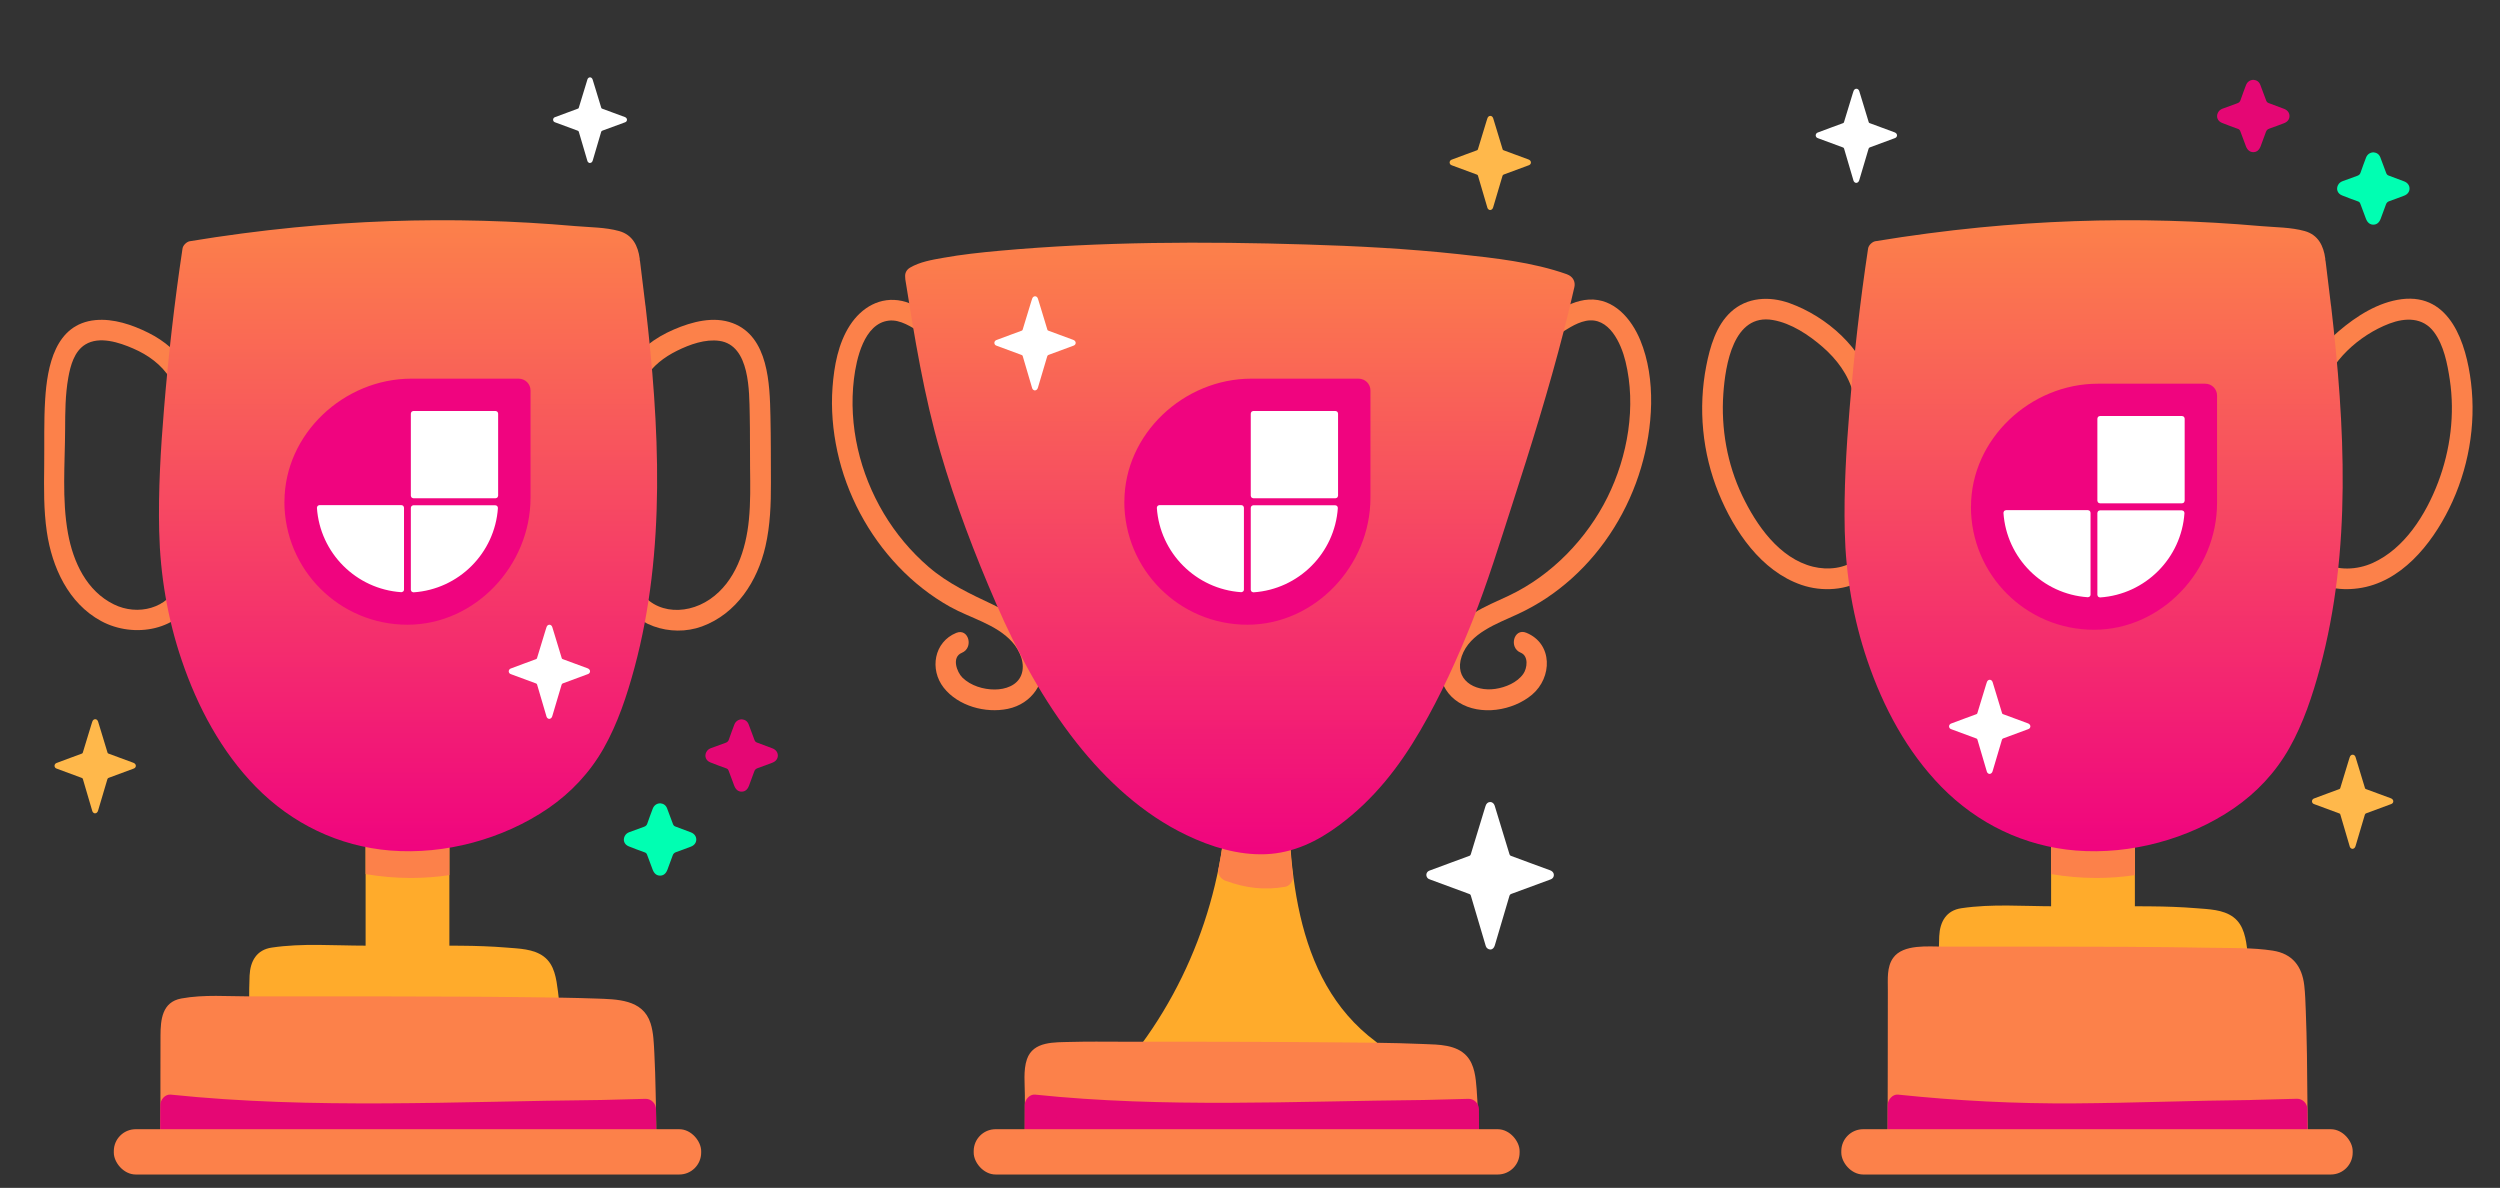 <?xml version="1.0" encoding="UTF-8"?>
<svg id="Layer_1" data-name="Layer 1" xmlns="http://www.w3.org/2000/svg" width="362" height="172" xmlns:xlink="http://www.w3.org/1999/xlink" viewBox="0 0 362 172">
  <rect x="0" y="0" width="362" height="172" fill="#333333" stroke="none"/>
  <defs>
    <style>
      .cls-1 {
        fill: url(#linear-gradient);
      }

      .cls-2 {
        fill: #00ffb2;
      }

      .cls-3 {
        fill: #fc814a;
      }

      .cls-4, .cls-5 {
        fill: #fff;
      }

      .cls-6 {
        fill: #ffb84b;
      }

      .cls-7 {
        fill: #ffab2b;
      }

      .cls-8 {
        fill: #e50774;
      }

      .cls-5 {
        stroke: #fff;
        stroke-linejoin: round;
        stroke-width: .5px;
      }

      .cls-9 {
        fill: url(#linear-gradient-3);
      }

      .cls-10 {
        fill: url(#linear-gradient-2);
      }

      .cls-11 {
        fill: #f0047f;
        fill-rule: evenodd;
      }
    </style>
    <linearGradient id="linear-gradient" x1="303.14" y1="31.88" x2="303.14" y2="123.25" gradientUnits="userSpaceOnUse">
      <stop offset="0" stop-color="#fc814a"/>
      <stop offset="1" stop-color="#f0047f"/>
    </linearGradient>
    <linearGradient id="linear-gradient-2" x1="179.53" y1="35.13" x2="179.53" y2="123.7" xlink:href="#linear-gradient"/>
    <linearGradient id="linear-gradient-3" x1="59.08" x2="59.08" xlink:href="#linear-gradient"/>
  </defs>
  <path class="cls-3" d="M336.14,56.94c1.18-4.6,5.49-8.42,9.83-10.08,2.31-.88,4.86-.94,6.47,1.22,1.43,1.92,1.94,4.59,2.29,6.9,.75,4.99,.09,10.17-1.7,14.88s-4.87,9.59-9.47,11.66c-2.25,1.01-5.06,1.16-7.24-.08-2.51-1.43-3.34-4.42-4.09-7.02-.54-1.85-3.43-1.06-2.89,.8,.82,2.84,1.79,5.87,4.12,7.85s5.18,2.51,8.02,2.12c6.15-.83,10.57-6.32,13.16-11.56,2.77-5.61,3.92-12.02,3.16-18.25-.68-5.59-2.98-12.93-10.02-12.06-3.43,.43-6.59,2.46-9.17,4.67s-4.51,4.91-5.34,8.14c-.48,1.87,2.41,2.67,2.89,.8h0Z"/>
  <path class="cls-3" d="M271.24,56.14c-1.46-5.69-6.72-10.31-12.13-12.25-2.89-1.03-6.14-.88-8.48,1.28-2.14,1.97-3.02,5.04-3.56,7.8-1.2,6.16-.58,12.64,1.79,18.44,2.24,5.48,6.14,11.27,11.98,13.28,2.99,1.03,6.63,.83,9.3-.96,2.92-1.95,4.07-5.3,5.01-8.52,.54-1.86-2.36-2.65-2.89-.8-.67,2.31-1.37,4.96-3.35,6.53-1.76,1.4-4.25,1.64-6.38,1.12-4.89-1.21-8.22-6.03-10.26-10.31-2.18-4.56-3.08-9.71-2.73-14.74,.29-4.14,1.45-11.67,7.18-10.67,2.65,.46,5.2,2.16,7.2,3.9s3.73,3.99,4.42,6.69c.48,1.87,3.37,1.08,2.89-.8h0Z"/>
  <g>
    <path class="cls-7" d="M282.23,143.07l.05-7.17c0-.92,.08-1.98,.81-2.53,.42-.32,.97-.39,1.5-.44,2.09-.2,4.19-.2,6.29-.2,5.63,0,11.25,0,16.88,0,4.06,0,8.14,0,12.18,.48,1.06,.13,2.22,.34,2.93,1.14,.51,.57,.7,1.36,.84,2.11,.49,2.61,.63,5.3,.41,7.95"/>
    <path class="cls-7" d="M283.73,143.07c.02-2.39,0-4.78,.05-7.17,0-.33-.07-1,.17-1.27,.3-.34,1.21-.25,1.6-.28,1.13-.08,2.26-.11,3.39-.12,4.86-.05,9.73,0,14.6,0s9.65-.12,14.46,.28c.97,.08,2.03,.1,2.97,.4,1.11,.36,1.2,1.37,1.38,2.4,.4,2.34,.45,4.72,.28,7.09-.14,1.93,2.86,1.92,3,0,.16-2.19,.11-4.38-.18-6.56-.24-1.82-.48-3.86-2.06-5.04-1.5-1.12-3.59-1.14-5.37-1.29-2.19-.18-4.38-.25-6.58-.27-4.61-.05-9.22-.01-13.84-.01s-9.15-.38-13.59,.28c-2.2,.32-3.11,1.97-3.21,4.05-.11,2.5-.04,5.02-.06,7.52-.01,1.93,2.99,1.93,3,0h0Z"/>
  </g>
  <path class="cls-4" d="M268.82,26.49c-.19,0-.37-.13-.43-.32-.37-1.25-.74-2.51-1.11-3.77-.09-.3-.18-.59-.26-.89-.02-.09-.08-.13-.16-.16-1.19-.44-2.38-.88-3.57-1.32-.11-.04-.22-.08-.29-.18-.17-.24-.07-.55,.21-.66,.68-.26,1.36-.51,2.04-.76,.54-.2,1.08-.4,1.63-.6,.07-.03,.11-.07,.13-.14,.42-1.37,.83-2.73,1.25-4.1,.04-.12,.08-.25,.12-.37,.07-.23,.23-.37,.43-.37,.18,0,.34,.13,.41,.34,.16,.52,.32,1.05,.48,1.57,.3,.98,.6,1.95,.89,2.93,.02,.08,.06,.11,.14,.14,1.2,.44,2.4,.89,3.6,1.33,.37,.14,.44,.47,.27,.69-.06,.07-.13,.12-.22,.15-1.21,.45-2.41,.89-3.62,1.34-.1,.04-.16,.09-.19,.2-.45,1.52-.9,3.04-1.35,4.55-.07,.24-.23,.38-.42,.39Z"/>
  <rect class="cls-7" x="297" y="115.99" width="12.13" height="30.32"/>
  <path class="cls-3" d="M297,126.57c2.13,.36,4.32,.56,6.55,.56h0c1.9,0,3.76-.14,5.58-.41v-10.72h-12.13v10.57Z"/>
  <path class="cls-1" d="M337.53,44.26c-.25-2.14-.51-4.28-.78-6.41-.01-.08-.03-.15-.05-.23,0-.06,0-.11,0-.17-.25-1.87-1.03-3.44-2.97-3.99-1.99-.56-4.28-.54-6.34-.72-4.45-.39-8.91-.65-13.37-.77-9.1-.25-18.22,.08-27.28,.96-5.09,.5-10.15,1.17-15.19,2-.46,.08-.98,.59-1.05,1.05-1.16,7.7-2.04,15.46-2.68,23.22-.49,5.89-.84,11.81-.7,17.72,.15,6.38,1.22,12.7,3.28,18.74,2.28,6.71,5.72,13.17,10.71,18.27,5.23,5.34,12.02,8.63,19.5,9.23,7.86,.63,16.31-1.65,22.82-6.1,3.33-2.28,6.08-5.22,8.07-8.74,2.04-3.62,3.36-7.63,4.44-11.62,4.6-17.07,3.61-35.05,1.6-52.43Z"/>
  <path class="cls-2" d="M343.7,22.06c.43,.04,.79,.26,.97,.72,.29,.75,.58,1.51,.85,2.27,.07,.2,.18,.31,.38,.38,.75,.27,1.5,.55,2.24,.84,.48,.19,.76,.58,.76,1.03,0,.46-.28,.84-.77,1.03-.71,.27-1.42,.54-2.14,.79-.26,.09-.42,.23-.51,.5-.24,.69-.5,1.38-.76,2.06-.21,.55-.56,.84-1.04,.85-.49,.01-.87-.28-1.09-.85-.28-.72-.55-1.44-.81-2.17-.07-.19-.17-.29-.35-.35-.77-.28-1.55-.56-2.31-.87-.64-.26-.87-.88-.59-1.46,.14-.29,.37-.48,.66-.59,.71-.26,1.42-.53,2.14-.78,.25-.09,.4-.22,.48-.47,.24-.72,.52-1.43,.78-2.14,.18-.49,.59-.79,1.1-.79Z"/>
  <path class="cls-8" d="M326.32,11.56c.43,.04,.79,.26,.97,.72,.29,.75,.58,1.51,.85,2.27,.07,.2,.18,.31,.38,.38,.75,.27,1.5,.55,2.24,.84,.48,.19,.76,.58,.76,1.03,0,.46-.28,.84-.77,1.03-.71,.27-1.42,.54-2.14,.79-.26,.09-.42,.23-.51,.5-.24,.69-.5,1.38-.76,2.06-.21,.55-.56,.84-1.04,.85-.49,.01-.87-.28-1.09-.85-.28-.72-.55-1.44-.81-2.17-.07-.19-.17-.29-.35-.35-.77-.28-1.55-.56-2.31-.87-.64-.26-.87-.88-.59-1.46,.14-.29,.37-.48,.66-.59,.71-.26,1.42-.53,2.14-.78,.25-.09,.4-.22,.48-.47,.24-.72,.52-1.43,.78-2.14,.18-.49,.59-.79,1.1-.79Z"/>
  <path class="cls-6" d="M340.68,122.92c-.19,0-.37-.13-.43-.32-.37-1.25-.74-2.51-1.11-3.77-.09-.3-.18-.59-.26-.89-.02-.09-.08-.13-.16-.16-1.19-.44-2.38-.88-3.57-1.32-.11-.04-.22-.08-.29-.18-.17-.24-.07-.55,.21-.66,.68-.26,1.36-.51,2.04-.76,.54-.2,1.08-.4,1.63-.6,.07-.03,.11-.07,.13-.14,.42-1.37,.83-2.73,1.25-4.1,.04-.12,.08-.25,.12-.37,.07-.23,.23-.37,.43-.37,.18,0,.34,.13,.41,.34,.16,.52,.32,1.05,.48,1.57,.3,.98,.6,1.95,.89,2.93,.02,.08,.06,.11,.14,.14,1.2,.44,2.4,.89,3.6,1.33,.37,.14,.44,.47,.27,.69-.06,.07-.13,.12-.22,.15-1.21,.45-2.41,.89-3.62,1.34-.1,.04-.16,.09-.19,.2-.45,1.52-.9,3.04-1.35,4.55-.07,.24-.23,.38-.42,.39Z"/>
  <g>
    <path class="cls-3" d="M274.82,166.79c.02-2.39,.03-22.65,.05-25.04,0-.92,.08-1.98,.81-2.53,.42-.32,.97-.39,1.5-.44,2.09-.2,1.19-.2,3.29-.2,5.63,0,8.25,0,13.88,0,4.06,0,29.95,0,33.99,.48,1.06,.13,2.22,.34,2.93,1.14,.51,.57,.7,1.36,.84,2.11,.49,2.61,.63,23.17,.41,25.82"/>
    <path class="cls-3" d="M276.32,166.79c.05-6.78,.03-13.56,.04-20.35,0-1.32,0-2.63,0-3.95,0-.48-.04-.98,.03-1.45,.13-.89,.79-.76,1.56-.84,.36-.04,.72-.09,1.08-.11,2.89-.16,5.84-.01,8.74-.01,2.38,0,4.76,0,7.14,0,7.28,0,14.55,.02,21.83,.11,3.34,.04,6.68,.07,10.01,.25,.44,.02,.89,.04,1.33,.09,1.32,.14,2.18,.4,2.5,1.8,.03,.15,.06,.3,.09,.44,.06,.29-.05-.4,0-.06,.02,.19,.04,.37,.05,.56,.05,.64,.09,1.28,.12,1.92,.2,4.35,.24,8.72,.27,13.07,.02,3.27,.16,6.6-.09,9.86-.15,1.93,2.85,1.92,3,0,.23-3,.11-6.05,.09-9.05-.02-4.22-.07-8.45-.23-12.67-.05-1.23-.08-2.47-.22-3.7-.32-2.79-1.72-4.61-4.57-5.05s-5.96-.36-8.91-.41c-8.03-.15-16.07-.16-24.1-.17-4.88,0-9.77,0-14.65,0-2.2,0-5.84-.39-7.29,1.62-.96,1.33-.77,3.12-.78,4.68-.02,7.81,0,15.61-.04,23.42-.01,1.93,2.99,1.93,3,0h0Z"/>
  </g>
  <g>
    <path class="cls-8" d="M326.08,160.78c-20.68,.18-30.66,1.38-51.24-.78,0,3.07-.01,5.81-.02,6.78l57.69,1.33c.08-.98,.12-4.68,.1-7.51-2.26,.02-4.27,.15-6.53,.17Z"/>
    <path class="cls-8" d="M326.08,159.28c-8.55,.08-17.1,.43-25.66,.49-8.55,.06-17.08-.38-25.58-1.27-.81-.08-1.5,.76-1.5,1.5,0,2.26,0,4.52-.02,6.78,0,.82,.69,1.48,1.5,1.5,6.51,.15,13.01,.3,19.52,.45,10.36,.24,20.72,.48,31.08,.72,2.36,.05,4.73,.11,7.09,.16,.85,.02,1.44-.71,1.5-1.5,.18-2.49,.11-5.01,.1-7.51,0-.8-.68-1.51-1.5-1.5-2.18,.03-4.35,.14-6.53,.17-1.93,.02-1.93,3.02,0,3,2.18-.03,4.35-.14,6.53-.17l-1.5-1.5c.01,2.49,.08,5.02-.1,7.51l1.5-1.5c-6.51-.15-13.01-.3-19.52-.45-10.36-.24-20.72-.48-31.08-.72-2.36-.05-4.73-.11-7.09-.16l1.5,1.5c.01-2.26,.02-4.52,.02-6.78l-1.5,1.5c8.51,.89,17.03,1.33,25.58,1.27s17.1-.41,25.66-.49c1.93-.02,1.93-3.02,0-3Z"/>
  </g>
  <rect class="cls-3" x="266.62" y="163.51" width="74.05" height="6.56" rx="3.17" ry="3.17"/>
  <g>
    <path class="cls-11" d="M285.4,73.36c.01-9.79,8.59-17.8,18.38-17.8h15.53c.95,0,1.72,.76,1.72,1.71,0,3.11,0,9.87,0,15.54,0,9.79-8,18.37-17.8,18.38-9.87,.01-17.85-7.97-17.84-17.84Zm4.95,.89c.43,6.41,5.57,11.55,11.98,11.98,.07,0,.13-.05,.13-.12,0-1.21,0-10.74,0-11.88,0-.06-.05-.11-.12-.11h-11.87c-.07,0-.12,.06-.12,.13Zm13.72-.1h11.87c.07,0,.12,.06,.12,.13-.43,6.41-5.57,11.55-11.98,11.98-.07,0-.13-.05-.13-.12,0-1.21,0-10.74,0-11.88,0-.06,.05-.11,.12-.11Zm11.9-13.65h-11.9c-.06,0-.12,.05-.12,.12v11.9c0,.06,.05,.12,.12,.12h11.9c.06,0,.12-.05,.12-.12v-11.9c0-.06-.05-.12-.12-.12Z"/>
    <path class="cls-5" d="M302.33,86.23c-6.41-.43-11.55-5.57-11.98-11.98,0-.07,.05-.13,.12-.13h11.87c.06,0,.12,.05,.12,.12v11.87c0,.07-.06,.12-.13,.12Z"/>
    <path class="cls-5" d="M304.07,74.15h11.87c.07,0,.12,.06,.12,.13-.43,6.41-5.57,11.55-11.98,11.98-.07,0-.13-.05-.13-.12v-11.87c0-.06,.05-.12,.12-.12Z"/>
    <path class="cls-5" d="M304.07,60.49h11.9c.06,0,.12,.05,.12,.12v11.9c0,.06-.05,.12-.12,.12h-11.9c-.06,0-.12-.05-.12-.12v-11.9c0-.06,.05-.12,.12-.12Z"/>
  </g>
  <path class="cls-4" d="M288.13,112.07c-.19,0-.37-.13-.43-.32-.37-1.25-.74-2.51-1.11-3.77-.09-.3-.18-.59-.26-.89-.02-.09-.08-.13-.16-.16-1.19-.44-2.38-.88-3.57-1.32-.11-.04-.22-.08-.29-.18-.17-.24-.07-.55,.21-.66,.68-.26,1.36-.51,2.04-.76,.54-.2,1.08-.4,1.63-.6,.07-.03,.11-.07,.13-.14,.42-1.37,.83-2.73,1.25-4.1,.04-.12,.08-.25,.12-.37,.07-.23,.23-.37,.43-.37,.18,0,.34,.13,.41,.34,.16,.52,.32,1.05,.48,1.57,.3,.98,.6,1.95,.89,2.93,.02,.08,.06,.11,.14,.14,1.2,.44,2.4,.89,3.6,1.33,.37,.14,.44,.47,.27,.69-.06,.07-.13,.12-.22,.15-1.21,.45-2.41,.89-3.62,1.34-.1,.04-.16,.09-.19,.2-.45,1.52-.9,3.04-1.35,4.55-.07,.24-.23,.38-.42,.39Z"/>
  <g>
    <path class="cls-3" d="M138.82,47.09c-3.03-.05-5.28-2.88-8.19-3.51-3.15-.69-5.88,.93-7.57,3.54s-2.28,5.87-2.51,8.96,.04,6.26,.7,9.3c1.35,6.21,4.46,12.05,8.84,16.65,2.18,2.29,4.71,4.29,7.47,5.83,2.93,1.64,6.68,2.52,8.99,5.08,1.11,1.23,1.98,3.18,1.32,4.83-.61,1.51-2.3,2.06-3.81,2.07-1.66,.01-3.49-.54-4.7-1.72-.81-.79-1.61-2.97-.09-3.59,1.76-.72,.99-3.62-.8-2.89-3.23,1.31-3.9,5.29-1.82,7.94s6.04,3.74,9.29,3.06c3.49-.73,5.62-3.86,5.01-7.36-.67-3.82-3.89-6.18-7.17-7.73s-6.5-3.04-9.3-5.45c-2.58-2.22-4.77-4.84-6.51-7.75-3.47-5.82-5.13-12.73-4.32-19.48,.35-2.87,1.45-8,5.02-8.44,1.72-.21,3.33,.95,4.72,1.78,1.69,1,3.41,1.86,5.41,1.9s1.93-2.97,0-3h0Z"/>
    <path class="cls-3" d="M220.67,50.09c1.69-.03,3.21-.64,4.66-1.47,1.37-.78,2.74-1.85,4.32-2.16,3.34-.65,5.08,3.25,5.72,5.87,1.59,6.5,.33,13.74-2.61,19.67s-8.02,11.3-14.3,14.26c-3.37,1.58-7.16,2.99-9.03,6.47-1.65,3.07-1.34,7,1.8,8.98s7.83,1.22,10.61-1.12c2.94-2.48,3.04-7.39-.84-8.97-1.79-.73-2.57,2.17-.8,2.89,1.18,.48,.94,2.27,.37,3.07-.89,1.26-2.56,1.95-4.04,2.17-3.04,.46-6.04-1.36-4.87-4.73s5.13-4.71,8.12-6.1,5.5-3.09,7.85-5.2c4.72-4.25,8.19-9.9,9.99-15.98,1.71-5.76,2.23-12.82-.11-18.49-1.28-3.09-3.81-6.08-7.46-5.87-1.73,.1-3.29,.89-4.76,1.75s-2.9,1.9-4.63,1.93c-1.93,.03-1.93,3.03,0,3h0Z"/>
  </g>
  <g>
    <path class="cls-7" d="M179.17,111.27c.51,15.54-4.77,31.21-14.59,43.27,11.32,.94,22.79,.12,33.87-2.42-6.07-4.45-9.78-11.55-11.57-18.86s-1.85-14.92-1.91-22.45"/>
    <path class="cls-7" d="M177.67,111.27c.45,15.19-4.59,30.38-14.15,42.21-.84,1.03-.29,2.45,1.06,2.56,11.48,.93,23.04,.07,34.27-2.48,1.38-.31,1.31-2.03,.36-2.74-12.28-9.14-12.64-26.17-12.74-40.02-.01-1.93-3.01-1.93-3,0,.11,15.15,.92,32.7,14.22,42.61l.36-2.74c-10.97,2.5-22.25,3.28-33.47,2.37l1.06,2.56c10.06-12.46,15.5-28.31,15.03-44.33-.06-1.93-3.06-1.93-3,0h0Z"/>
  </g>
  <g>
    <path class="cls-3" d="M177.91,126.1c1.22,.45,2.46,.86,3.76,1.01,1.37,.16,2.74,.09,4.07-.16-.68-5.33-.73-10.75-.77-16.14l-5.8,.46c.16,4.97-.27,9.95-1.25,14.83Z"/>
    <path class="cls-3" d="M177.51,127.55c2.85,1.05,5.62,1.39,8.62,.85,.58-.1,1.18-.84,1.1-1.45-.67-5.35-.73-10.75-.77-16.14,0-.76-.68-1.56-1.5-1.5-1.93,.15-3.87,.31-5.8,.46-.79,.06-1.53,.64-1.5,1.5,.15,4.84-.26,9.67-1.2,14.43-.37,1.89,2.52,2.69,2.89,.8,1-5.01,1.46-10.12,1.31-15.22l-1.5,1.5c1.93-.15,3.87-.31,5.8-.46l-1.5-1.5c.04,5.39,.1,10.78,.77,16.14l1.1-1.45c-2.46,.44-4.71,0-7.03-.85-.76-.28-1.64,.31-1.85,1.05-.23,.84,.28,1.56,1.05,1.85Z"/>
  </g>
  <path class="cls-4" d="M215.81,137.49c-.29,0-.58-.2-.67-.5-.58-1.97-1.17-3.94-1.75-5.91-.14-.46-.28-.93-.41-1.39-.04-.14-.12-.21-.25-.25-1.87-.69-3.74-1.38-5.61-2.07-.17-.06-.34-.12-.45-.28-.27-.38-.12-.87,.33-1.03,1.07-.4,2.14-.79,3.21-1.19,.85-.31,1.7-.63,2.55-.94,.12-.04,.17-.11,.21-.22,.65-2.14,1.31-4.29,1.96-6.43,.06-.19,.12-.39,.18-.58,.11-.36,.36-.57,.68-.57,.28,0,.54,.21,.64,.53,.25,.82,.5,1.64,.75,2.46,.47,1.53,.94,3.06,1.4,4.59,.04,.12,.1,.18,.21,.22,1.88,.69,3.76,1.4,5.65,2.08,.59,.21,.68,.74,.43,1.09-.09,.12-.2,.19-.34,.24-1.89,.7-3.78,1.4-5.67,2.09-.16,.06-.25,.14-.3,.32-.7,2.38-1.41,4.76-2.11,7.14-.11,.38-.35,.6-.66,.61Z"/>
  <g>
    <path class="cls-3" d="M165.42,165.74c17.72-.59,29.44-1.09,47.17-1.29-.08-3.68-.23-7.19-.46-8.39-.14-.75-.33-1.54-.84-2.11-.71-.8-1.86-1.01-2.93-1.14-4.04-.48-34.92-.48-38.99-.48-5.63,0-5.25,0-10.88,0-2.1,0-4.2,0-6.29,.2-.52,.05-1.08,.12-1.5,.44-.73,.55-.81,1.61-.81,2.53,0,1.39-.02,6.37-.03,10.77,5.18-.18,10.36-.36,15.54-.53Z"/>
    <path class="cls-3" d="M165.42,167.24c15.72-.52,31.44-1.11,47.17-1.29,.8,0,1.52-.68,1.5-1.5-.05-2.24-.1-4.48-.27-6.71-.13-1.66-.28-3.56-1.46-4.85-1.5-1.63-4.02-1.63-6.08-1.71-4.86-.21-9.72-.22-14.58-.26-9.78-.08-19.56-.08-29.34-.08-2.41,0-4.83-.04-7.24,.03s-5.51-.14-6.42,2.51c-.55,1.59-.3,3.59-.3,5.25,0,2.55-.01,5.1-.02,7.65,0,.79,.69,1.53,1.5,1.5,5.18-.18,10.36-.36,15.54-.53,1.93-.06,1.93-3.06,0-3-5.18,.17-10.36,.35-15.54,.53l1.5,1.5c0-3.57-.03-7.13,.03-10.7,.02-1-.03-1.45,1.05-1.57,1.2-.13,2.42-.15,3.63-.17,2.04-.03,4.09-.01,6.13-.01,3.95,0,7.9,0,11.85,0,9.91,.01,19.82,0,29.72,.26,1.48,.04,3,.03,4.47,.21,.82,.1,1.76,.22,2.14,1.04,.29,.63,.33,1.42,.39,2.1,.2,2.33,.24,4.68,.29,7.02l1.5-1.5c-15.73,.19-31.45,.77-47.17,1.29-1.93,.06-1.93,3.06,0,3Z"/>
  </g>
  <g>
    <path class="cls-8" d="M206.12,160.78c-20.68,.18-35.66,1.38-56.24-.78,0,3.07-.01,5.81-.02,6.78l62.69,1.33c.08-.98,.12-4.68,.1-7.51-2.26,.02-4.27,.15-6.53,.17Z"/>
    <path class="cls-8" d="M206.12,159.28c-18.78,.17-37.51,1.17-56.24-.78-.81-.08-1.5,.76-1.5,1.5,0,2.26,0,4.52-.02,6.78,0,.82,.69,1.48,1.5,1.5,7.05,.15,14.11,.3,21.16,.45l33.75,.72c2.59,.06,5.19,.11,7.78,.17,.85,.02,1.44-.7,1.5-1.5,.18-2.49,.11-5.01,.1-7.51,0-.8-.68-1.51-1.5-1.5-2.18,.03-4.35,.14-6.53,.17-1.93,.02-1.93,3.02,0,3,2.18-.03,4.35-.14,6.53-.17l-1.5-1.5c.01,2.49,.08,5.02-.1,7.51l1.5-1.5c-7.05-.15-14.11-.3-21.16-.45l-33.75-.72c-2.59-.06-5.19-.11-7.78-.17l1.5,1.5c.01-2.26,.02-4.52,.02-6.78l-1.5,1.5c18.73,1.95,37.46,.95,56.24,.78,1.93-.02,1.93-3.02,0-3Z"/>
  </g>
  <path class="cls-6" d="M215.81,30.42c-.19,0-.37-.13-.43-.32-.37-1.25-.74-2.51-1.11-3.77-.09-.3-.18-.59-.26-.89-.02-.09-.08-.13-.16-.16-1.19-.44-2.38-.88-3.57-1.32-.11-.04-.22-.08-.29-.18-.17-.24-.07-.55,.21-.66,.68-.26,1.36-.51,2.04-.76,.54-.2,1.08-.4,1.63-.6,.07-.03,.11-.07,.13-.14,.42-1.37,.83-2.73,1.25-4.1,.04-.12,.08-.25,.12-.37,.07-.23,.23-.37,.43-.37,.18,0,.34,.13,.41,.34,.16,.52,.32,1.05,.48,1.57,.3,.98,.6,1.95,.89,2.93,.02,.08,.06,.11,.14,.14,1.2,.44,2.4,.89,3.6,1.33,.37,.14,.44,.47,.27,.69-.06,.07-.13,.12-.22,.15-1.21,.45-2.41,.89-3.62,1.34-.1,.04-.16,.09-.19,.2-.45,1.52-.9,3.04-1.35,4.55-.07,.24-.23,.38-.42,.39Z"/>
  <rect class="cls-3" x="140.99" y="163.51" width="79.05" height="6.56" rx="3.17" ry="3.17"/>
  <path class="cls-10" d="M226.91,39.72c-4.99-1.77-10.47-2.35-15.71-2.92-7.34-.79-14.73-1.18-22.11-1.4-14.76-.45-29.65-.42-44.36,.91-2.74,.25-5.48,.54-8.19,1.03-1.59,.28-3.35,.58-4.76,1.41-.56,.33-.76,.85-.71,1.35,0,.11,0,.23,.02,.35,1.33,8.37,2.71,16.87,5.08,25.02,2.16,7.43,4.98,14.81,8.06,21.9,3.11,7.16,6.83,14.07,11.68,20.21,4.3,5.44,9.6,10.34,15.91,13.35,3.55,1.7,7.46,2.91,11.44,2.76,4.02-.16,7.51-1.86,10.69-4.23,4.97-3.71,8.61-8.35,11.71-13.68,2.96-5.08,5.4-10.47,7.57-15.93,2.18-5.5,3.92-11.16,5.74-16.79,2.7-8.35,5.31-16.73,7.49-25.23,.53-2.08,1.04-4.16,1.51-6.25,.19-.83-.25-1.56-1.05-1.85Z"/>
  <path class="cls-4" d="M149.89,56.54c-.19,0-.37-.13-.43-.32-.37-1.25-.74-2.51-1.11-3.77-.09-.3-.18-.59-.26-.89-.02-.09-.08-.13-.16-.16-1.19-.44-2.38-.88-3.57-1.32-.11-.04-.22-.08-.29-.18-.17-.24-.07-.55,.21-.66,.68-.26,1.36-.51,2.04-.76,.54-.2,1.08-.4,1.63-.6,.07-.03,.11-.07,.13-.14,.42-1.37,.83-2.73,1.25-4.1,.04-.12,.08-.25,.12-.37,.07-.23,.23-.37,.43-.37,.18,0,.34,.13,.41,.34,.16,.52,.32,1.05,.48,1.57,.3,.98,.6,1.95,.89,2.93,.02,.08,.06,.11,.14,.14,1.2,.44,2.4,.89,3.6,1.33,.37,.14,.44,.47,.27,.69-.06,.07-.13,.12-.22,.15-1.21,.45-2.41,.89-3.62,1.34-.1,.04-.16,.09-.19,.2-.45,1.52-.9,3.04-1.35,4.55-.07,.24-.23,.38-.42,.39Z"/>
  <g>
    <path class="cls-11" d="M162.81,72.63c.01-9.79,8.59-17.8,18.38-17.8h15.53c.95,0,1.72,.76,1.72,1.71,0,3.11,0,9.87,0,15.54,0,9.79-8,18.37-17.8,18.38-9.87,.01-17.85-7.97-17.84-17.84Zm4.95,.89c.43,6.41,5.57,11.55,11.98,11.98,.07,0,.13-.05,.13-.12,0-1.21,0-10.74,0-11.88,0-.06-.05-.11-.12-.11h-11.87c-.07,0-.12,.06-.12,.13Zm13.72-.1h11.87c.07,0,.12,.06,.12,.13-.43,6.41-5.57,11.55-11.98,11.98-.07,0-.13-.05-.13-.12,0-1.21,0-10.74,0-11.88,0-.06,.05-.11,.12-.11Zm11.9-13.65h-11.9c-.06,0-.12,.05-.12,.12v11.9c0,.06,.05,.12,.12,.12h11.9c.06,0,.12-.05,.12-.12v-11.9c0-.06-.05-.12-.12-.12Z"/>
    <path class="cls-5" d="M179.74,85.5c-6.41-.43-11.55-5.57-11.98-11.98,0-.07,.05-.13,.12-.13h11.87c.06,0,.12,.05,.12,.12v11.87c0,.07-.06,.12-.13,.12Z"/>
    <path class="cls-5" d="M181.48,73.41h11.87c.07,0,.12,.06,.12,.13-.43,6.41-5.57,11.55-11.98,11.98-.07,0-.13-.05-.13-.12v-11.87c0-.06,.05-.12,.12-.12Z"/>
    <path class="cls-5" d="M181.48,59.76h11.9c.06,0,.12,.05,.12,.12v11.9c0,.06-.05,.12-.12,.12h-11.9c-.06,0-.12-.05-.12-.12v-11.9c0-.06,.05-.12,.12-.12Z"/>
  </g>
  <g>
    <path class="cls-3" d="M93.39,54.79c1.11-1.8,2.76-3.07,4.64-4s4.1-1.72,6.15-1.43c4.44,.64,4.3,7.37,4.38,10.65,.06,2.57,.02,5.14,.05,7.72s.08,5.04-.17,7.55c-.42,4.29-1.92,8.94-5.64,11.49s-8.83,2.05-10.69-2.28c-.76-1.77-3.35-.24-2.59,1.51,1.96,4.57,7.63,6.35,12.12,4.71,5.02-1.84,8.05-6.57,9.2-11.61,.69-3.01,.8-6.11,.79-9.18-.01-3.22,0-6.45-.07-9.67-.1-4.61-.27-11.51-5.46-13.46-2.78-1.05-5.91-.2-8.52,.92-2.76,1.18-5.18,2.99-6.78,5.57-1.02,1.65,1.57,3.15,2.59,1.51h0Z"/>
    <path class="cls-3" d="M27.2,53.27c-1.38-2.22-3.38-3.92-5.71-5.08s-5.05-2.09-7.67-1.84c-5.84,.56-6.98,6.69-7.28,11.49-.2,3.2-.1,6.42-.14,9.63s-.08,6.37,.38,9.53c.75,5.14,3.12,10.36,7.87,12.93s11.53,1.41,13.83-3.94c.75-1.75-1.83-3.28-2.59-1.51-1.58,3.67-5.96,4.72-9.39,3.04-3.96-1.94-5.89-6.12-6.65-10.26-.9-4.91-.44-10.12-.42-15.09,.01-2.49,.02-5.03,.46-7.49,.31-1.74,.86-3.81,2.47-4.8,2.04-1.25,4.92-.29,6.92,.58,2.15,.93,4.1,2.32,5.35,4.34,1.02,1.64,3.61,.13,2.59-1.51h0Z"/>
  </g>
  <g>
    <path class="cls-7" d="M37.57,148.77l.05-7.17c0-.92,.08-1.98,.81-2.53,.42-.32,.97-.39,1.5-.44,2.09-.2,4.19-.2,6.29-.2,5.63,0,11.25,0,16.88,0,4.06,0,8.14,0,12.18,.48,1.06,.13,2.22,.34,2.93,1.14,.51,.57,.7,1.36,.84,2.11,.49,2.61,.63,5.3,.41,7.95"/>
    <path class="cls-7" d="M39.07,148.77c.02-2.39,0-4.78,.05-7.17,0-.33-.07-1,.17-1.27,.3-.34,1.21-.25,1.6-.28,1.13-.08,2.26-.11,3.39-.12,4.86-.05,9.73,0,14.6,0s9.65-.12,14.46,.28c.97,.08,2.03,.1,2.97,.4,1.11,.36,1.2,1.37,1.38,2.4,.4,2.34,.45,4.72,.28,7.09-.14,1.93,2.86,1.92,3,0,.16-2.19,.11-4.38-.18-6.56-.24-1.82-.48-3.86-2.06-5.04-1.5-1.12-3.59-1.14-5.37-1.29-2.19-.18-4.38-.25-6.58-.27-4.61-.05-9.22-.01-13.84-.01s-9.15-.38-13.59,.28c-2.2,.32-3.11,1.97-3.21,4.05-.11,2.5-.04,5.02-.06,7.52-.01,1.93,2.99,1.93,3,0h0Z"/>
  </g>
  <rect class="cls-7" x="52.94" y="115.99" width="12.13" height="28.32"/>
  <path class="cls-3" d="M52.94,126.57c2.13,.36,4.32,.56,6.55,.56h0c1.9,0,3.76-.14,5.58-.41v-10.72h-12.13v10.57Z"/>
  <g>
    <path class="cls-3" d="M24.69,166.79c.02-2.39,.03-15.47,.05-17.85,0-.92,.08-1.98,.81-2.53,.42-.32,.97-.39,1.5-.44,2.09-.2,4.19-.2,6.29-.2,5.63,0,11.25,0,16.88,0,4.06,0,34.95,0,38.99,.48,1.06,.13,2.22,.34,2.93,1.14,.51,.57,.7,1.36,.84,2.11,.49,2.61,.63,15.98,.41,18.64"/>
    <path class="cls-3" d="M26.19,166.79c.02-3.02,.02-6.05,.03-9.07s-.13-6.1,.03-9.13c.03-.59,.04-.87,.61-1.09,.61-.23,1.47-.14,2.13-.17,1.78-.08,3.57-.07,5.35-.07,3.23,0,6.45,0,9.68,0s6.34,0,9.51,0c6.71,0,13.42,.03,20.12,.09,3.33,.03,6.65,.07,9.98,.15,1.9,.04,3.86-.01,5.74,.27,1.51,.23,1.94,.82,2.19,2.28,.04,.24-.05-.4,0,.05,.02,.16,.03,.31,.05,.47,.04,.38,.06,.76,.09,1.14,.13,1.92,.18,3.84,.22,5.77,.08,3.53,.24,7.13-.03,10.66-.15,1.93,2.85,1.92,3,0,.25-3.29,.11-6.63,.05-9.92-.04-1.91-.09-3.82-.19-5.73-.08-1.42-.11-2.95-.55-4.32-1.12-3.5-4.88-3.47-7.94-3.58s-6.24-.15-9.35-.19c-7.3-.09-14.6-.11-21.9-.12-2.75,0-5.51,0-8.26,0-3.48,0-6.95,0-10.43,0-3.29,0-6.81-.3-10.06,.3-2.79,.51-3.01,3.06-3.02,5.4,0,1.81-.01,3.62-.01,5.43,0,3.8,0,7.6-.03,11.4-.01,1.93,2.99,1.93,3,0h0Z"/>
  </g>
  <g>
    <path class="cls-8" d="M86.95,160.78c-20.68,.18-41.66,1.38-62.24-.78,0,3.07-.01,5.81-.02,6.78l68.69,1.33c.08-.98,.12-4.68,.1-7.51-2.26,.02-4.27,.15-6.53,.17Z"/>
    <path class="cls-8" d="M86.95,159.28c-20.74,.19-41.55,1.37-62.24-.78-.81-.08-1.5,.76-1.5,1.5,0,2.26,0,4.52-.02,6.78,0,.82,.69,1.48,1.5,1.5,7.73,.15,15.45,.3,23.18,.45l36.98,.72c2.85,.06,5.69,.11,8.54,.17,.85,.02,1.44-.7,1.5-1.5,.18-2.49,.11-5.01,.1-7.51,0-.8-.68-1.51-1.5-1.5-2.18,.03-4.35,.14-6.53,.17-1.93,.02-1.93,3.02,0,3,2.18-.03,4.35-.14,6.53-.17l-1.5-1.5c.01,2.49,.08,5.02-.1,7.51l1.5-1.5c-7.73-.15-15.45-.3-23.18-.45l-36.98-.72c-2.85-.06-5.69-.11-8.54-.17l1.5,1.5c.01-2.26,.02-4.52,.02-6.78l-1.5,1.5c20.69,2.15,41.5,.97,62.24,.78,1.93-.02,1.93-3.02,0-3Z"/>
  </g>
  <rect class="cls-3" x="16.48" y="163.51" width="85.05" height="6.56" rx="3.17" ry="3.17"/>
  <path class="cls-9" d="M93.46,44.26c-.25-2.14-.51-4.28-.78-6.41-.01-.08-.03-.15-.05-.23,0-.06,0-.11,0-.17-.25-1.87-1.03-3.44-2.97-3.99-1.99-.56-4.28-.54-6.34-.72-4.45-.39-8.91-.65-13.37-.77-9.1-.25-18.22,.08-27.28,.96-5.09,.5-10.15,1.17-15.19,2-.46,.08-.98,.59-1.05,1.05-1.16,7.7-2.04,15.46-2.68,23.22-.49,5.89-.84,11.81-.7,17.72,.15,6.38,1.22,12.7,3.28,18.74,2.28,6.71,5.72,13.17,10.71,18.27,5.23,5.34,12.02,8.63,19.5,9.23,7.86,.63,16.31-1.65,22.82-6.1,3.33-2.28,6.08-5.22,8.07-8.74,2.04-3.62,3.36-7.63,4.44-11.62,4.6-17.07,3.61-35.05,1.6-52.43Z"/>
  <path class="cls-4" d="M85.45,23.61c-.17,0-.34-.12-.39-.29-.34-1.14-.68-2.28-1.01-3.43-.08-.27-.16-.54-.24-.81-.02-.08-.07-.12-.14-.15-1.08-.4-2.17-.8-3.25-1.2-.1-.04-.2-.07-.26-.16-.15-.22-.07-.5,.19-.6,.62-.23,1.24-.46,1.86-.69,.49-.18,.98-.37,1.48-.55,.07-.02,.1-.06,.12-.13,.38-1.24,.76-2.49,1.14-3.73,.03-.11,.07-.22,.1-.34,.06-.21,.21-.33,.39-.33,.16,0,.31,.12,.37,.31,.15,.48,.29,.95,.44,1.43,.27,.89,.54,1.78,.81,2.66,.02,.07,.06,.1,.12,.13,1.09,.4,2.18,.81,3.28,1.21,.34,.12,.4,.43,.25,.63-.05,.07-.12,.11-.2,.14-1.1,.4-2.19,.81-3.29,1.21-.09,.03-.14,.08-.17,.18-.4,1.38-.82,2.76-1.22,4.14-.06,.22-.21,.35-.38,.35Z"/>
  <path class="cls-6" d="M13.8,117.78c-.19,0-.37-.13-.43-.32-.37-1.25-.74-2.51-1.11-3.77-.09-.3-.18-.59-.26-.89-.02-.09-.08-.13-.16-.16-1.19-.44-2.38-.88-3.57-1.32-.11-.04-.22-.08-.29-.18-.17-.24-.07-.55,.21-.66,.68-.26,1.36-.51,2.04-.76,.54-.2,1.08-.4,1.63-.6,.07-.03,.11-.07,.13-.14,.42-1.37,.83-2.73,1.25-4.1,.04-.12,.08-.25,.12-.37,.07-.23,.23-.37,.43-.37,.18,0,.34,.13,.41,.34,.16,.52,.32,1.05,.48,1.57,.3,.98,.6,1.95,.89,2.93,.02,.08,.06,.11,.14,.14,1.2,.44,2.4,.89,3.6,1.33,.37,.14,.44,.47,.27,.69-.06,.07-.13,.12-.22,.15-1.21,.45-2.41,.89-3.62,1.34-.1,.04-.16,.09-.19,.2-.45,1.52-.9,3.04-1.35,4.55-.07,.24-.23,.38-.42,.39Z"/>
  <path class="cls-4" d="M79.57,104.1c-.19,0-.37-.13-.43-.32-.37-1.25-.74-2.51-1.11-3.77-.09-.3-.18-.59-.26-.89-.02-.09-.08-.13-.16-.16-1.19-.44-2.38-.88-3.57-1.32-.11-.04-.22-.08-.29-.18-.17-.24-.07-.55,.21-.66,.68-.26,1.36-.51,2.04-.76,.54-.2,1.08-.4,1.63-.6,.07-.03,.11-.07,.13-.14,.42-1.37,.83-2.73,1.25-4.1,.04-.12,.08-.25,.12-.37,.07-.23,.23-.37,.43-.37,.18,0,.34,.13,.41,.34,.16,.52,.32,1.05,.48,1.57,.3,.98,.6,1.95,.89,2.93,.02,.08,.06,.11,.14,.14,1.2,.44,2.4,.89,3.6,1.33,.37,.14,.44,.47,.27,.69-.06,.07-.13,.12-.22,.15-1.21,.45-2.41,.89-3.62,1.34-.1,.04-.16,.09-.19,.2-.45,1.52-.9,3.04-1.35,4.55-.07,.24-.23,.38-.42,.39Z"/>
  <g>
    <path class="cls-11" d="M41.19,72.63c.01-9.79,8.59-17.8,18.38-17.8h15.53c.95,0,1.72,.76,1.72,1.71,0,3.11,0,9.87,0,15.54,0,9.79-8,18.37-17.8,18.38-9.87,.01-17.85-7.97-17.84-17.84Zm4.95,.89c.43,6.41,5.57,11.55,11.98,11.98,.07,0,.13-.05,.13-.12,0-1.21,0-10.74,0-11.88,0-.06-.05-.11-.12-.11h-11.87c-.07,0-.12,.06-.12,.13Zm13.72-.1h11.87c.07,0,.12,.06,.12,.13-.43,6.41-5.57,11.55-11.98,11.98-.07,0-.13-.05-.13-.12,0-1.21,0-10.74,0-11.88,0-.06,.05-.11,.12-.11Zm11.9-13.65h-11.9c-.06,0-.12,.05-.12,.12v11.9c0,.06,.05,.12,.12,.12h11.9c.06,0,.12-.05,.12-.12v-11.9c0-.06-.05-.12-.12-.12Z"/>
    <path class="cls-5" d="M58.12,85.5c-6.41-.43-11.55-5.57-11.98-11.98,0-.07,.05-.13,.12-.13h11.87c.06,0,.12,.05,.12,.12v11.87c0,.07-.06,.12-.13,.12Z"/>
    <path class="cls-5" d="M59.86,73.41h11.87c.07,0,.12,.06,.12,.13-.43,6.41-5.57,11.55-11.98,11.98-.07,0-.13-.05-.13-.12v-11.87c0-.06,.05-.12,.12-.12Z"/>
    <path class="cls-5" d="M59.86,59.76h11.9c.06,0,.12,.05,.12,.12v11.9c0,.06-.05,.12-.12,.12h-11.9c-.06,0-.12-.05-.12-.12v-11.9c0-.06,.05-.12,.12-.12Z"/>
  </g>
  <path class="cls-2" d="M95.62,116.32c.43,.04,.79,.26,.97,.72,.29,.75,.58,1.51,.85,2.27,.07,.2,.18,.31,.38,.38,.75,.27,1.5,.55,2.24,.84,.48,.19,.76,.58,.76,1.03,0,.46-.28,.84-.77,1.03-.71,.27-1.42,.54-2.14,.79-.26,.09-.42,.23-.51,.5-.24,.69-.5,1.38-.76,2.06-.21,.55-.56,.84-1.04,.85-.49,.01-.87-.28-1.09-.85-.28-.72-.55-1.44-.81-2.17-.07-.19-.17-.29-.35-.35-.77-.28-1.55-.56-2.31-.87-.64-.26-.87-.88-.59-1.46,.14-.29,.37-.48,.66-.59,.71-.26,1.42-.53,2.14-.78,.25-.09,.4-.22,.48-.47,.24-.72,.52-1.43,.78-2.14,.18-.49,.59-.79,1.1-.79Z"/>
  <path class="cls-8" d="M107.43,104.16c.43,.04,.79,.26,.97,.72,.29,.75,.58,1.51,.85,2.27,.07,.2,.18,.31,.38,.38,.75,.27,1.5,.55,2.24,.84,.48,.19,.76,.58,.76,1.03,0,.46-.28,.84-.77,1.03-.71,.27-1.42,.54-2.14,.79-.26,.09-.42,.23-.51,.5-.24,.69-.5,1.38-.76,2.06-.21,.55-.56,.84-1.04,.85-.49,.01-.87-.28-1.09-.85-.28-.72-.55-1.44-.81-2.17-.07-.19-.17-.29-.35-.35-.77-.28-1.55-.56-2.31-.87-.64-.26-.87-.88-.59-1.46,.14-.29,.37-.48,.66-.59,.71-.26,1.42-.53,2.14-.78,.25-.09,.4-.22,.48-.47,.24-.72,.52-1.43,.78-2.14,.18-.49,.59-.79,1.1-.79Z"/>
</svg>